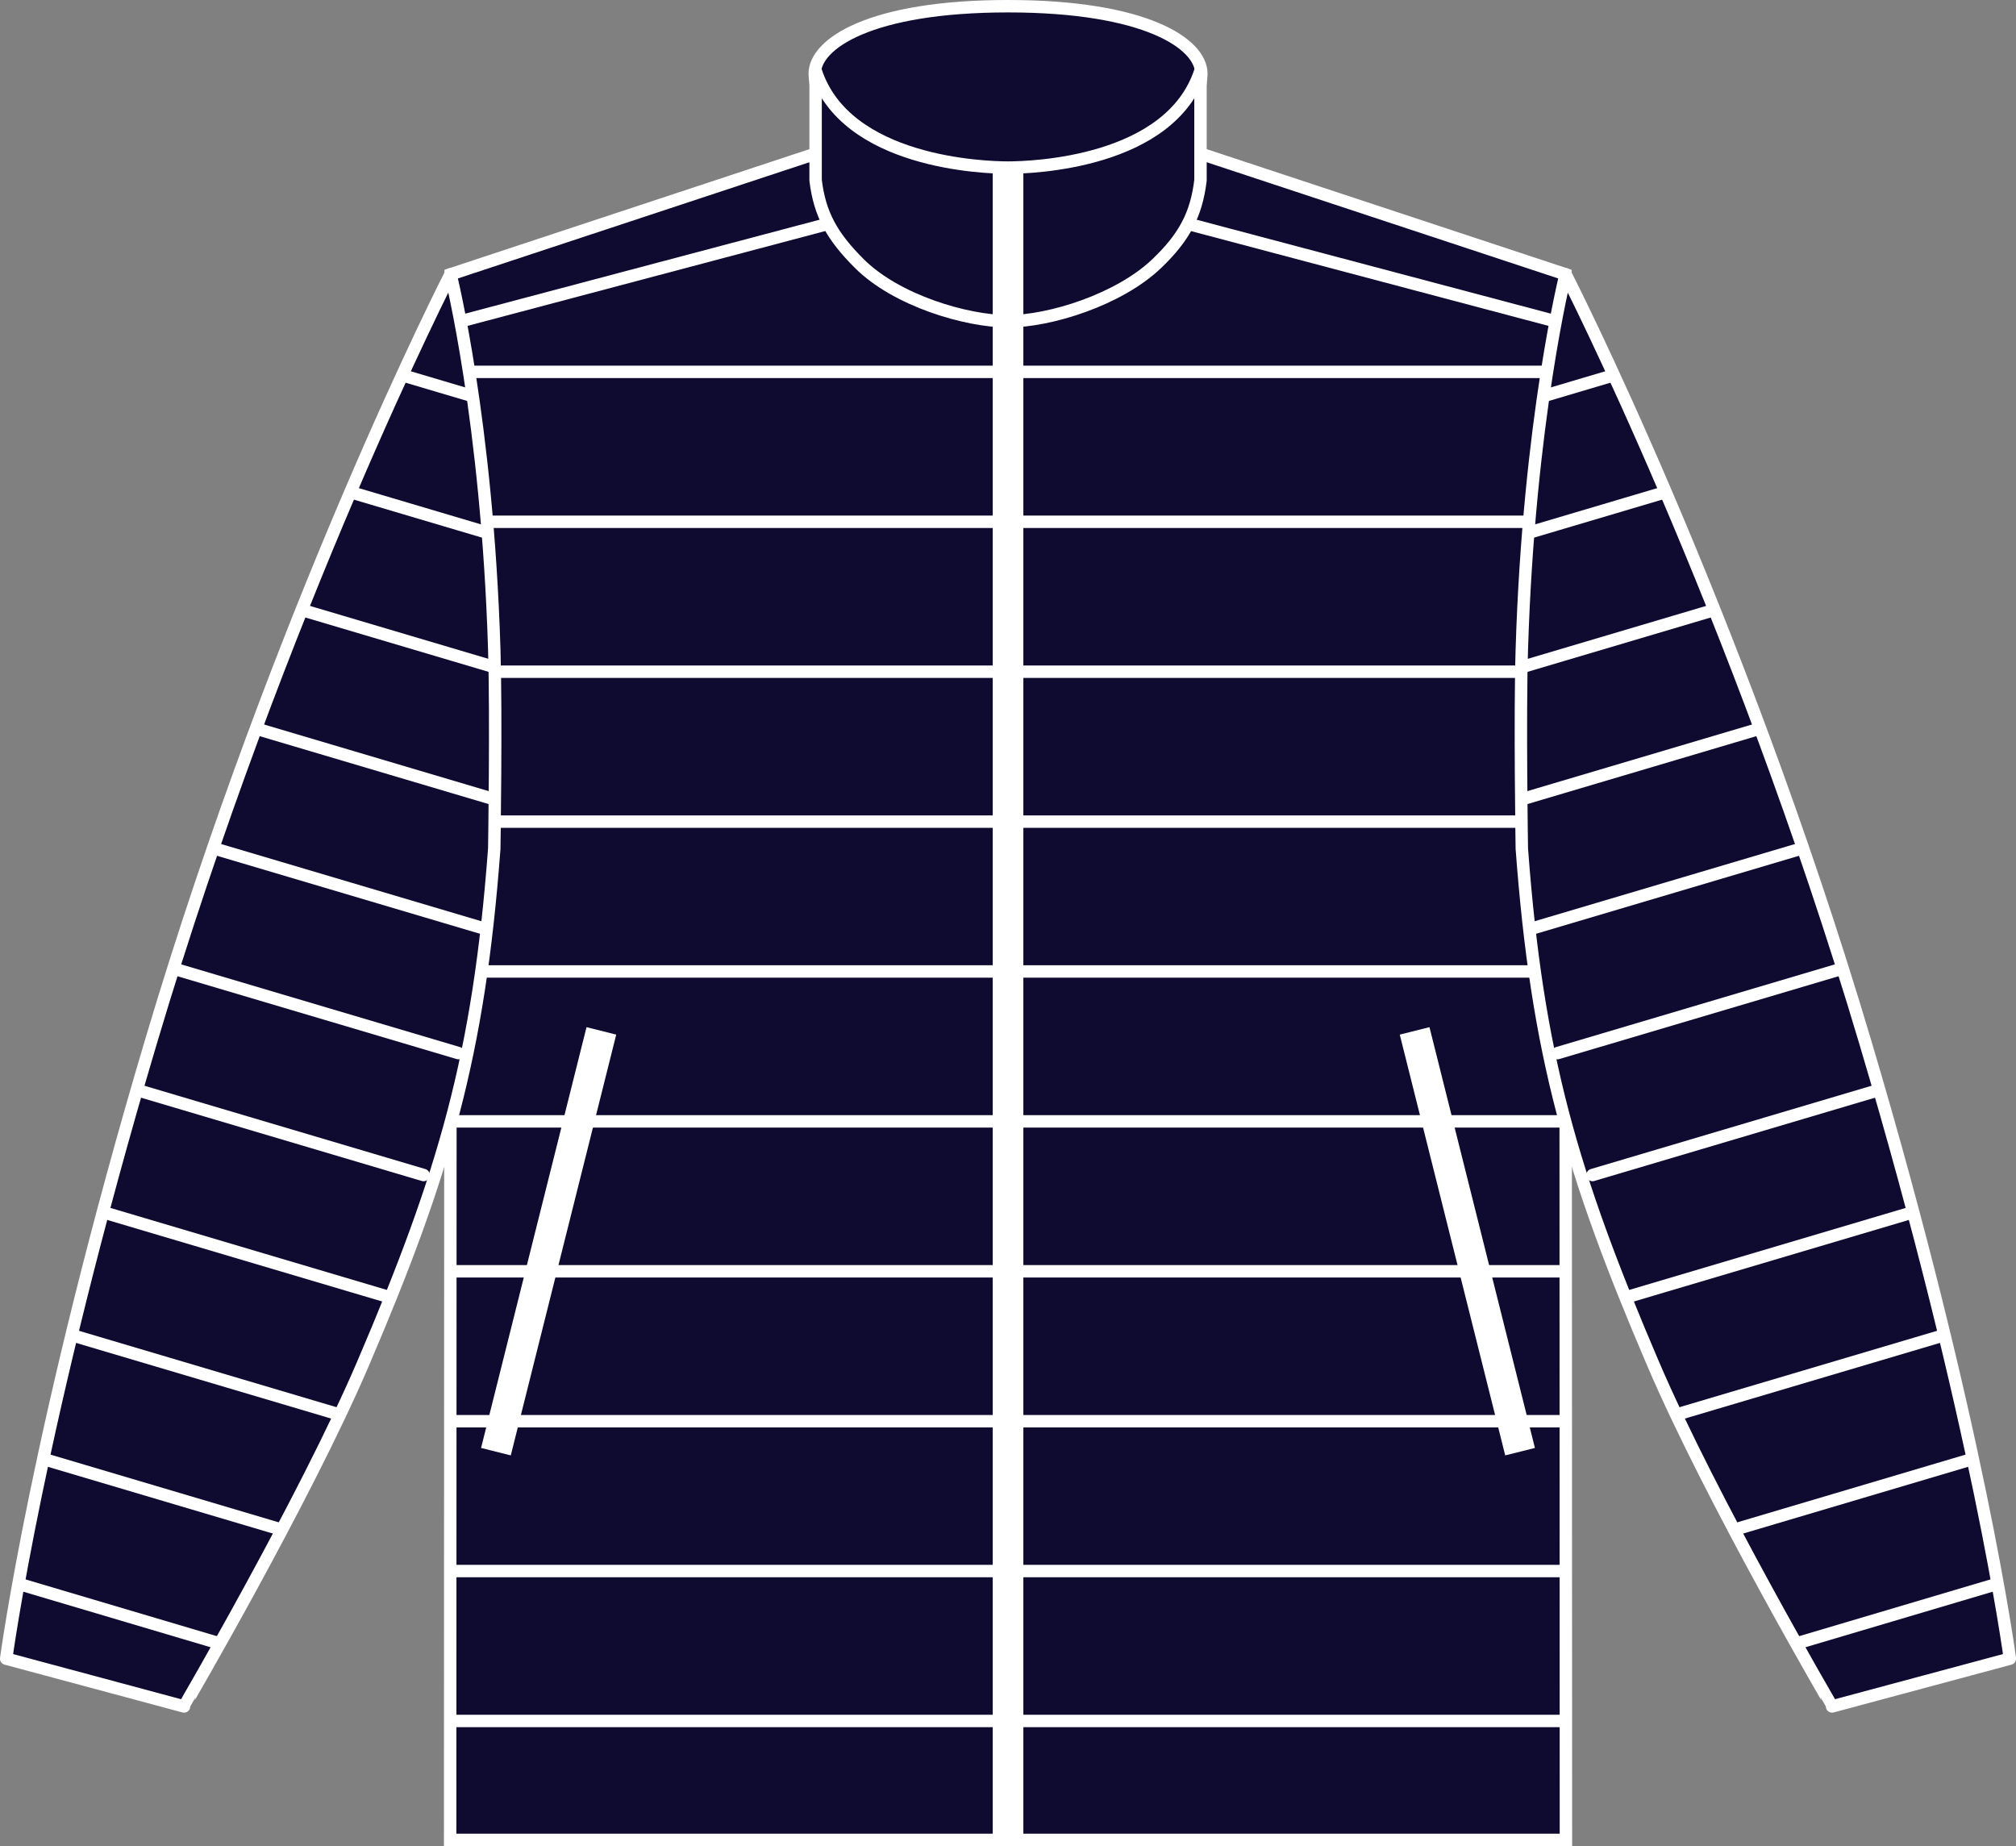 <?xml version="1.0" encoding="iso-8859-1"?>
<!-- Generator: Adobe Illustrator 23.1.1, SVG Export Plug-In . SVG Version: 6.00 Build 0)  -->
<svg version="1.1" id="navy" xmlns="http://www.w3.org/2000/svg" xmlns:xlink="http://www.w3.org/1999/xlink" x="0px" y="0px"
	 viewBox="0 0 23.037 21.094" style="enable-background:new 0 0 23.037 21.094;" xml:space="preserve">
<rect x="0" y="0" width="23.037" height="21.094" fill="#808080" stroke="none"/>
<g>
	<g>
		<polygon style="fill:#0F0A30;stroke:#FFFFFF;stroke-width:0.142;stroke-miterlimit:3.864;" points="17.888,3.134 13.777,1.775 
			9.261,1.775 5.15,3.134 5.144,21.023 17.894,21.023 		"/>
		<g>
			<path style="fill:#0F0A30;stroke:#FFFFFF;stroke-width:0.142;stroke-miterlimit:3.864;" d="M11.519,0.071
				C9.944,0.071,9.31,0.5,9.31,0.843c0,0.174,0.269,1.608,0.269,1.608l1.94,0.4l1.94-0.4c0,0,0.269-1.434,0.269-1.608
				C13.728,0.5,13.093,0.071,11.519,0.071z"/>
			<path style="fill:#0F0A30;stroke:#FFFFFF;stroke-width:0.142;stroke-linejoin:round;stroke-miterlimit:3;" d="M11.519,1.915
				c-0.268,0-1.858-0.051-2.199-1.108c0,0.493,0,1.253,0,1.253c0.047,0.391,0.191,0.644,0.5,0.952
				c0.423,0.422,1.223,0.659,1.699,0.659s1.266-0.245,1.699-0.659c0.316-0.302,0.453-0.562,0.5-0.952c0,0,0-0.76,0-1.253
				C13.377,1.864,11.787,1.915,11.519,1.915z"/>
		</g>
		
			<line style="fill:none;stroke:#FFFFFF;stroke-width:0.35;stroke-miterlimit:3.864;" x1="11.519" y1="1.915" x2="11.519" y2="21.023"/>
		
			<line style="fill:none;stroke:#FFFFFF;stroke-width:0.142;stroke-miterlimit:3.864;" x1="5.26" y1="3.672" x2="9.466" y2="2.557"/>
		<g>
			
				<line style="fill:none;stroke:#FFFFFF;stroke-width:0.142;stroke-miterlimit:3.864;" x1="5.144" y1="19.664" x2="17.894" y2="19.664"/>
			
				<line style="fill:none;stroke:#FFFFFF;stroke-width:0.142;stroke-miterlimit:3.864;" x1="5.144" y1="17.951" x2="17.894" y2="17.951"/>
			
				<line style="fill:none;stroke:#FFFFFF;stroke-width:0.142;stroke-miterlimit:3.864;" x1="5.144" y1="16.239" x2="17.894" y2="16.239"/>
			
				<line style="fill:none;stroke:#FFFFFF;stroke-width:0.142;stroke-miterlimit:3.864;" x1="5.144" y1="14.526" x2="17.894" y2="14.526"/>
			
				<line style="fill:none;stroke:#FFFFFF;stroke-width:0.142;stroke-miterlimit:3.864;" x1="5.144" y1="12.813" x2="17.894" y2="12.813"/>
			
				<line style="fill:none;stroke:#FFFFFF;stroke-width:0.142;stroke-miterlimit:3.864;" x1="5.144" y1="11.1" x2="17.894" y2="11.1"/>
			
				<line style="fill:none;stroke:#FFFFFF;stroke-width:0.142;stroke-miterlimit:3.864;" x1="5.144" y1="9.388" x2="17.894" y2="9.388"/>
			
				<line style="fill:none;stroke:#FFFFFF;stroke-width:0.142;stroke-miterlimit:3.864;" x1="5.144" y1="7.675" x2="17.894" y2="7.675"/>
			
				<line style="fill:none;stroke:#FFFFFF;stroke-width:0.142;stroke-miterlimit:3.864;" x1="5.144" y1="5.962" x2="17.894" y2="5.962"/>
			
				<line style="fill:none;stroke:#FFFFFF;stroke-width:0.142;stroke-miterlimit:3.864;" x1="5.144" y1="4.249" x2="17.894" y2="4.249"/>
		</g>
		<g>
			
				<path style="fill:#0F0A30;stroke:#FFFFFF;stroke-width:0.142;stroke-linecap:round;stroke-linejoin:round;stroke-miterlimit:3.864;" d="
				M4.148,15.582c0.932-2.178,1.324-3.523,1.5-5.885c0,0,0.024-1.5,0-2.276c-0.08-2.613-0.5-4.287-0.5-4.287
				s-1.943,3.792-3.425,8.775c-1.296,4.357-1.652,7.043-1.652,7.043l2.032,0.546C2.103,19.497,3.48,17.141,4.148,15.582z"/>
			<g>
				<defs>
					<path id="SVGID_1_" d="M4.148,15.582c0.932-2.178,1.324-3.523,1.5-5.885c0,0,0.024-1.5,0-2.276
						c-0.08-2.613-0.5-4.287-0.5-4.287s-1.943,3.792-3.425,8.775c-1.296,4.357-1.652,7.043-1.652,7.043l2.032,0.546
						C2.103,19.497,3.48,17.141,4.148,15.582z"/>
				</defs>
				<clipPath id="SVGID_2_">
					<use xlink:href="#SVGID_1_"  style="overflow:visible;"/>
				</clipPath>
				<g style="clip-path:url(#SVGID_2_);">
					
						<line style="fill:none;stroke:#FFFFFF;stroke-width:0.142;stroke-linecap:round;stroke-linejoin:round;stroke-miterlimit:3.864;" x1="-0.054" y1="18.018" x2="3.243" y2="18.996"/>
					
						<line style="fill:none;stroke:#FFFFFF;stroke-width:0.142;stroke-linecap:round;stroke-linejoin:round;stroke-miterlimit:3.864;" x1="0.345" y1="16.626" x2="3.642" y2="17.604"/>
					
						<line style="fill:none;stroke:#FFFFFF;stroke-width:0.142;stroke-linecap:round;stroke-linejoin:round;stroke-miterlimit:3.864;" x1="0.744" y1="15.233" x2="4.041" y2="16.211"/>
					
						<line style="fill:none;stroke:#FFFFFF;stroke-width:0.142;stroke-linecap:round;stroke-linejoin:round;stroke-miterlimit:3.864;" x1="1.144" y1="13.841" x2="4.441" y2="14.819"/>
					
						<line style="fill:none;stroke:#FFFFFF;stroke-width:0.142;stroke-linecap:round;stroke-linejoin:round;stroke-miterlimit:3.864;" x1="1.543" y1="12.448" x2="4.84" y2="13.426"/>
					
						<line style="fill:none;stroke:#FFFFFF;stroke-width:0.142;stroke-linecap:round;stroke-linejoin:round;stroke-miterlimit:3.864;" x1="1.942" y1="11.055" x2="5.239" y2="12.033"/>
					
						<line style="fill:none;stroke:#FFFFFF;stroke-width:0.142;stroke-linecap:round;stroke-linejoin:round;stroke-miterlimit:3.864;" x1="2.341" y1="9.663" x2="5.638" y2="10.641"/>
					
						<line style="fill:none;stroke:#FFFFFF;stroke-width:0.142;stroke-linecap:round;stroke-linejoin:round;stroke-miterlimit:3.864;" x1="2.74" y1="8.27" x2="6.037" y2="9.248"/>
					
						<line style="fill:none;stroke:#FFFFFF;stroke-width:0.142;stroke-linecap:round;stroke-linejoin:round;stroke-miterlimit:3.864;" x1="3.14" y1="6.878" x2="6.437" y2="7.856"/>
					
						<line style="fill:none;stroke:#FFFFFF;stroke-width:0.142;stroke-linecap:round;stroke-linejoin:round;stroke-miterlimit:3.864;" x1="3.539" y1="5.485" x2="6.836" y2="6.463"/>
					
						<line style="fill:none;stroke:#FFFFFF;stroke-width:0.142;stroke-linecap:round;stroke-linejoin:round;stroke-miterlimit:3.864;" x1="3.938" y1="4.092" x2="7.235" y2="5.07"/>
				</g>
			</g>
		</g>
		
			<line style="fill:none;stroke:#FFFFFF;stroke-width:0.142;stroke-miterlimit:3.864;" x1="17.777" y1="3.672" x2="13.572" y2="2.557"/>
		<g>
			
				<path style="fill:#0F0A30;stroke:#FFFFFF;stroke-width:0.142;stroke-linecap:round;stroke-linejoin:round;stroke-miterlimit:3.864;" d="
				M18.89,15.582c-0.932-2.178-1.324-3.523-1.5-5.885c0,0-0.024-1.5,0-2.276c0.08-2.613,0.5-4.287,0.5-4.287
				s1.943,3.792,3.425,8.775c1.296,4.357,1.652,7.043,1.652,7.043l-2.032,0.546C20.935,19.497,19.557,17.141,18.89,15.582z"/>
			<g>
				<defs>
					<path id="SVGID_3_" d="M18.89,15.582c-0.932-2.178-1.324-3.523-1.5-5.885c0,0-0.024-1.5,0-2.276
						c0.08-2.613,0.5-4.287,0.5-4.287s1.943,3.792,3.425,8.775c1.296,4.357,1.652,7.043,1.652,7.043l-2.032,0.546
						C20.935,19.497,19.557,17.141,18.89,15.582z"/>
				</defs>
				<clipPath id="SVGID_4_">
					<use xlink:href="#SVGID_3_"  style="overflow:visible;"/>
				</clipPath>
				<g style="clip-path:url(#SVGID_4_);">
					
						<line style="fill:none;stroke:#FFFFFF;stroke-width:0.142;stroke-linecap:round;stroke-linejoin:round;stroke-miterlimit:3.864;" x1="23.091" y1="18.018" x2="19.794" y2="18.996"/>
					
						<line style="fill:none;stroke:#FFFFFF;stroke-width:0.142;stroke-linecap:round;stroke-linejoin:round;stroke-miterlimit:3.864;" x1="22.692" y1="16.626" x2="19.395" y2="17.604"/>
					
						<line style="fill:none;stroke:#FFFFFF;stroke-width:0.142;stroke-linecap:round;stroke-linejoin:round;stroke-miterlimit:3.864;" x1="22.293" y1="15.233" x2="18.996" y2="16.211"/>
					
						<line style="fill:none;stroke:#FFFFFF;stroke-width:0.142;stroke-linecap:round;stroke-linejoin:round;stroke-miterlimit:3.864;" x1="21.894" y1="13.841" x2="18.597" y2="14.819"/>
					
						<line style="fill:none;stroke:#FFFFFF;stroke-width:0.142;stroke-linecap:round;stroke-linejoin:round;stroke-miterlimit:3.864;" x1="21.494" y1="12.448" x2="18.198" y2="13.426"/>
					
						<line style="fill:none;stroke:#FFFFFF;stroke-width:0.142;stroke-linecap:round;stroke-linejoin:round;stroke-miterlimit:3.864;" x1="21.095" y1="11.055" x2="17.798" y2="12.033"/>
					
						<line style="fill:none;stroke:#FFFFFF;stroke-width:0.142;stroke-linecap:round;stroke-linejoin:round;stroke-miterlimit:3.864;" x1="20.696" y1="9.663" x2="17.399" y2="10.641"/>
					
						<line style="fill:none;stroke:#FFFFFF;stroke-width:0.142;stroke-linecap:round;stroke-linejoin:round;stroke-miterlimit:3.864;" x1="20.297" y1="8.27" x2="17" y2="9.248"/>
					
						<line style="fill:none;stroke:#FFFFFF;stroke-width:0.142;stroke-linecap:round;stroke-linejoin:round;stroke-miterlimit:3.864;" x1="19.898" y1="6.878" x2="16.601" y2="7.856"/>
					
						<line style="fill:none;stroke:#FFFFFF;stroke-width:0.142;stroke-linecap:round;stroke-linejoin:round;stroke-miterlimit:3.864;" x1="19.498" y1="5.485" x2="16.202" y2="6.463"/>
					
						<line style="fill:none;stroke:#FFFFFF;stroke-width:0.142;stroke-linecap:round;stroke-linejoin:round;stroke-miterlimit:3.864;" x1="19.099" y1="4.092" x2="15.802" y2="5.07"/>
				</g>
			</g>
		</g>
		
			<line style="fill:none;stroke:#FFFFFF;stroke-width:0.35;stroke-miterlimit:3.864;" x1="6.872" y1="11.779" x2="5.667" y2="16.587"/>
		
			<line style="fill:none;stroke:#FFFFFF;stroke-width:0.35;stroke-miterlimit:3.864;" x1="16.165" y1="11.779" x2="17.37" y2="16.587"/>
	</g>
</g>
</svg>

